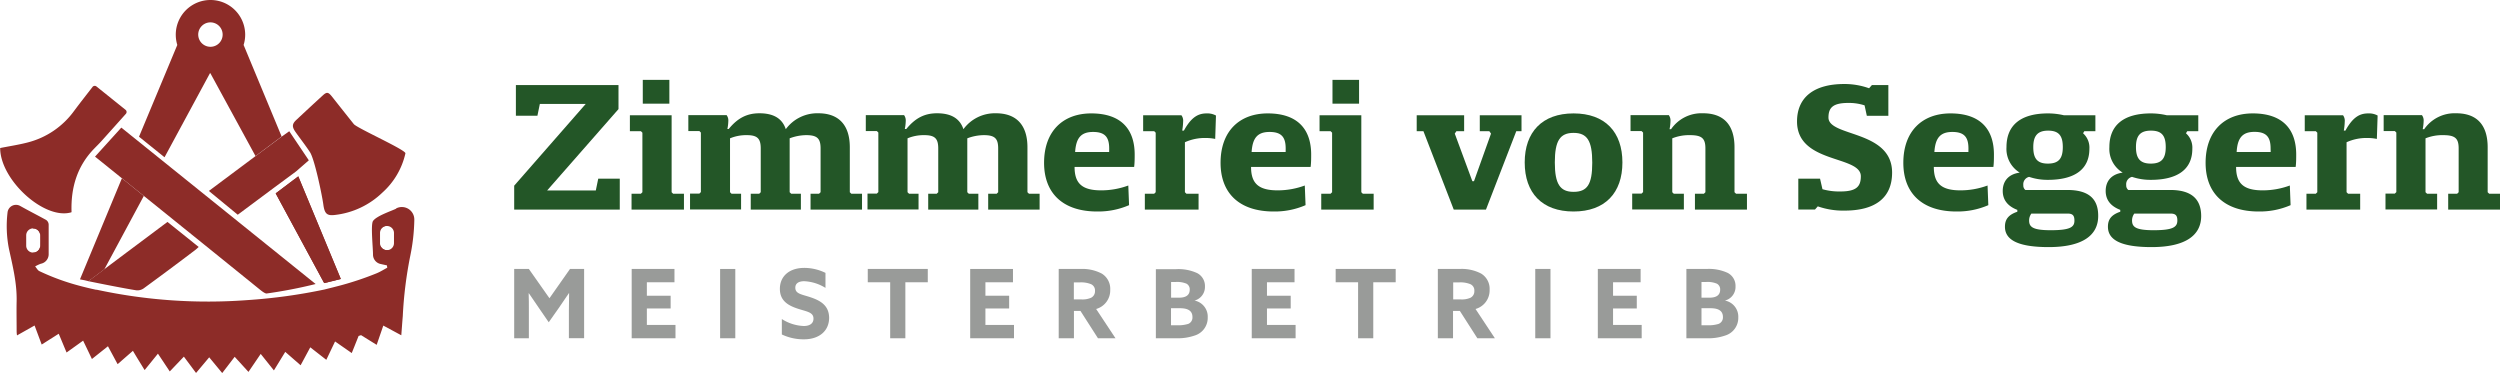 <svg xmlns="http://www.w3.org/2000/svg" viewBox="0 0 587.72 87.71"><defs><style>.cls-1{fill:#235627;}.cls-2{fill:#999b99;}.cls-3{fill:#8d2c28;}.cls-4{fill:none;}</style></defs><g id="Ebene_2" data-name="Ebene 2"><g id="Ebene_1-2" data-name="Ebene 1"><path class="cls-1" d="M140.64,42l-.57,2.77H128.63L145.4,25.65V20H121.28v7.21h5.06l.57-2.77h10.78L120.88,43.65v5.63H145.7V42Z"/><path class="cls-1" d="M151.11,18.78v5.59h6.25V18.78Zm7.13,26.76-.35-.35V27.1h-9.81v3.74h2.59l.35.35v14l-.35.35h-2.2v3.74h12.32V45.54Z"/><path class="cls-1" d="M200.13,45.54l-.35-.35V34.63c0-5.5-2.86-8-7.39-8a9.18,9.18,0,0,0-7.66,3.74c-.79-2.37-2.68-3.74-6.2-3.74-2.86,0-5.07,1.06-7.22,3.7H171a10.67,10.67,0,0,0,.22-1.89,2.09,2.09,0,0,0-.4-1.37h-9v3.74h2.6l.35.35v14l-.35.35h-2.2v3.74h12V45.54h-2.25l-.35-.35V32.52a9.84,9.84,0,0,1,3.92-.75c2.46,0,3.3.75,3.3,3.12v10.3l-.35.35h-2v3.74h11.79V45.54H186l-.36-.35V32.52a11.2,11.2,0,0,1,3.88-.75c2.55,0,3.39.75,3.39,3.12v10.3l-.36.35h-2v3.74h12.1V45.54Z"/><path class="cls-1" d="M241.89,45.54l-.35-.35V34.63c0-5.5-2.86-8-7.4-8a9.17,9.17,0,0,0-7.65,3.74c-.8-2.37-2.69-3.74-6.21-3.74-2.86,0-5.06,1.06-7.22,3.7h-.35a10.67,10.67,0,0,0,.22-1.89,2.15,2.15,0,0,0-.39-1.37h-9v3.74h2.6l.35.35v14l-.35.35h-2.2v3.74h12V45.54h-2.24l-.35-.35V32.52a9.84,9.84,0,0,1,3.92-.75c2.46,0,3.3.75,3.3,3.12v10.3l-.36.35h-2v3.74H230V45.54h-2.25l-.35-.35V32.52a11.14,11.14,0,0,1,3.87-.75c2.56,0,3.39.75,3.39,3.12v10.3l-.35.35h-2v3.74H244.4V45.54Z"/><path class="cls-1" d="M266.75,36.34c0-5.94-3.17-9.68-10.21-9.68-6.65,0-11.09,4.18-11.09,11.62,0,7.08,4.35,11.44,12.49,11.44a18.16,18.16,0,0,0,7.49-1.49l-.18-4.62a18.36,18.36,0,0,1-6.38,1.14c-4.53,0-6.25-1.67-6.25-5.5h14C266.75,38.37,266.75,37.09,266.75,36.34Zm-6-.61h-8c.22-3.26,1.36-4.71,4.22-4.71s3.79,1.28,3.79,3.92Z"/><path class="cls-1" d="M283.68,26.66c-1.89,0-3.56.75-5.36,4.05h-.4a14,14,0,0,0,.22-2.11,2.16,2.16,0,0,0-.4-1.5h-9v3.74h2.6l.35.35v14l-.35.35h-2.2v3.74h12.63V45.54h-2.86l-.35-.35V33.44a11.21,11.21,0,0,1,4.88-1,10.79,10.79,0,0,1,2.24.22l.18-5.5A4.21,4.21,0,0,0,283.68,26.66Z"/><path class="cls-1" d="M308.24,36.34c0-5.94-3.17-9.68-10.21-9.68-6.65,0-11.09,4.18-11.09,11.62,0,7.08,4.35,11.44,12.5,11.44a18.14,18.14,0,0,0,7.48-1.49l-.18-4.62a18.36,18.36,0,0,1-6.38,1.14c-4.53,0-6.25-1.67-6.25-5.5h14C308.24,38.37,308.24,37.09,308.24,36.34Zm-6-.61h-8c.22-3.26,1.36-4.71,4.22-4.71s3.79,1.28,3.79,3.92Z"/><path class="cls-1" d="M313.25,18.78v5.59h6.25V18.78Zm7.13,26.76-.35-.35V27.1h-9.82v3.74h2.6l.35.35v14l-.35.35h-2.2v3.74h12.32V45.54Z"/><path class="cls-1" d="M347.88,27.1v3.74h2.24l.4.57-4,11.18h-.39L342,31.41l.39-.57h1.81V27.1H333.05v3.74h1.58l7.13,18.44h7.57l7.13-18.44h1.23V27.1Z"/><path class="cls-1" d="M369.92,26.66c-7.39,0-11.48,4.4-11.48,11.53s4.05,11.53,11.48,11.53,11.49-4.4,11.49-11.53S377.36,26.66,369.92,26.66Zm0,18.44c-3.17,0-4.4-1.85-4.4-6.91s1.19-6.95,4.4-6.95,4.4,1.85,4.4,7S373.13,45.1,369.92,45.1Z"/><path class="cls-1" d="M408.12,45.54l-.36-.35V34.63c0-5.5-2.77-8-7.39-8a8.69,8.69,0,0,0-7.52,3.74h-.36a10.19,10.19,0,0,0,.22-1.93,2.15,2.15,0,0,0-.39-1.37h-9v3.74h2.59l.36.35v14l-.36.35h-2.2v3.74h12.15V45.54h-2.38l-.35-.35V32.52a10.61,10.61,0,0,1,4.14-.75c2.81,0,3.65.75,3.65,3.12v10.3l-.35.35h-2.11v3.74h12.23V45.54Z"/><path class="cls-1" d="M429.85,27.63c0-2.33,1.06-3.43,4.66-3.43a11.85,11.85,0,0,1,3.83.57l.53,2.46h5.06V20h-3.87l-.66.75a17.08,17.08,0,0,0-5.85-1c-7.09,0-11.09,3.12-11.09,8.8,0,10,15,7.92,15,12.89,0,2.42-1.06,3.57-4.8,3.57a14.22,14.22,0,0,1-4.22-.53L427.87,42h-5.11v7.26h3.92l.66-.75a17.91,17.91,0,0,0,6.29,1c7.22,0,11.18-3,11.18-8.93C444.81,30.53,429.85,32.21,429.85,27.63Z"/><path class="cls-1" d="M468.75,36.34c0-5.94-3.17-9.68-10.21-9.68-6.65,0-11.09,4.18-11.09,11.62,0,7.08,4.35,11.44,12.5,11.44a18.14,18.14,0,0,0,7.48-1.49l-.18-4.62a18.36,18.36,0,0,1-6.38,1.14c-4.53,0-6.25-1.67-6.25-5.5h14C468.75,38.37,468.75,37.09,468.75,36.34Zm-6-.61h-8c.22-3.26,1.36-4.71,4.22-4.71s3.79,1.28,3.79,3.92Z"/><path class="cls-1" d="M486,44.66h-9.86a1.33,1.33,0,0,1-.48-1.14,1.78,1.78,0,0,1,1.36-1.94,13.42,13.42,0,0,0,4.4.7c6.43,0,9.77-2.55,9.77-7.3a4.5,4.5,0,0,0-1.49-3.65l.3-.49h2.6V27.1h-7.39a16.4,16.4,0,0,0-3.74-.44c-6.38,0-9.77,2.73-9.77,7.92a6.51,6.51,0,0,0,3.12,6c-2.86.39-4,2.2-4,4.31,0,1.94,1,3.52,3.43,4.45v.44c-2.2.74-2.91,1.89-2.91,3.52,0,2.73,2.34,4.79,10.26,4.79s11.66-2.73,11.66-7.3C493.3,46.73,491,44.66,486,44.66Zm-4.53-13.95c2.5,0,3.47,1.15,3.47,3.87s-1,3.88-3.52,3.88S478,37.22,478,34.58,479,30.71,481.51,30.71Zm.61,23.41c-4.18,0-5.06-.75-5.06-2.29a2.73,2.73,0,0,1,.53-1.62h8.54c1.18,0,1.58.48,1.58,1.62C487.71,53.42,486.61,54.12,482.12,54.12Z"/><path class="cls-1" d="M510.19,44.66h-9.85a1.34,1.34,0,0,1-.49-1.14,1.77,1.77,0,0,1,1.37-1.94,13.42,13.42,0,0,0,4.4.7c6.42,0,9.77-2.55,9.77-7.3a4.51,4.51,0,0,0-1.5-3.65l.31-.49h2.59V27.1H509.4a16.33,16.33,0,0,0-3.74-.44c-6.38,0-9.77,2.73-9.77,7.92a6.5,6.5,0,0,0,3.13,6c-2.86.39-4,2.2-4,4.31,0,1.94,1,3.52,3.43,4.45v.44c-2.2.74-2.9,1.89-2.9,3.52,0,2.73,2.33,4.79,10.25,4.79s11.67-2.73,11.67-7.3C517.46,46.73,515.12,44.66,510.19,44.66Zm-4.53-13.95c2.51,0,3.48,1.15,3.48,3.87s-1,3.88-3.52,3.88-3.48-1.24-3.48-3.88S503.11,30.71,505.66,30.71Zm.62,23.41c-4.18,0-5.06-.75-5.06-2.29a2.73,2.73,0,0,1,.53-1.62h8.53c1.19,0,1.59.48,1.59,1.62C511.87,53.42,510.77,54.12,506.28,54.12Z"/><path class="cls-1" d="M539.81,36.34c0-5.94-3.17-9.68-10.21-9.68-6.65,0-11.09,4.18-11.09,11.62,0,7.08,4.35,11.44,12.49,11.44a18.16,18.16,0,0,0,7.49-1.49l-.18-4.62a18.36,18.36,0,0,1-6.38,1.14c-4.53,0-6.25-1.67-6.25-5.5h14C539.81,38.37,539.81,37.09,539.81,36.34Zm-6-.61h-8C526,32.47,527.13,31,530,31s3.79,1.28,3.79,3.92Z"/><path class="cls-1" d="M556.75,26.66c-1.9,0-3.57.75-5.37,4.05H551a14,14,0,0,0,.22-2.11,2.16,2.16,0,0,0-.4-1.5h-9v3.74h2.6l.35.35v14l-.35.35h-2.2v3.74h12.63V45.54H552l-.35-.35V33.44a11.21,11.21,0,0,1,4.88-1,10.79,10.79,0,0,1,2.24.22l.18-5.5A4.2,4.2,0,0,0,556.75,26.66Z"/><path class="cls-1" d="M585.17,45.54l-.35-.35V34.63c0-5.5-2.77-8-7.4-8a8.7,8.7,0,0,0-7.52,3.74h-.35a11.08,11.08,0,0,0,.22-1.93,2.09,2.09,0,0,0-.4-1.37h-9v3.74H563l.35.35v14l-.35.35h-2.2v3.74h12.14V45.54h-2.37l-.36-.35V32.52a10.61,10.61,0,0,1,4.14-.75c2.82,0,3.65.75,3.65,3.12v10.3l-.35.35h-2.11v3.74h12.23V45.54Z"/><path class="cls-2" d="M134,63.23l-4.83,6.88-4.84-6.88h-3.45V79.52h3.45V73c0-1.35,0-2.89-.05-4.06l.05,0c.76,1.15,1.57,2.34,2.38,3.49L129,75.76l2.36-3.35c.81-1.15,1.62-2.34,2.38-3.49l.05,0c0,1.17-.05,2.71-.05,4.06v6.52h3.58V63.23Z"/><path class="cls-2" d="M152.07,76.39V72.52h5.59v-3h-5.59V66.36h6.49V63.23H148.5V79.52h10.3V76.39Z"/><path class="cls-2" d="M169.29,63.23V79.52h3.57V63.23Z"/><path class="cls-2" d="M190.44,69.85c-2-.66-3.47-.77-3.47-2.21,0-1.08.88-1.53,2.09-1.53a10.34,10.34,0,0,1,5,1.57V64.15a11.31,11.31,0,0,0-5-1.17c-3.42,0-5.72,1.89-5.72,4.93,0,2.84,2,3.94,4.28,4.68,2.09.68,3.62.81,3.62,2.32,0,1.21-1,1.73-2.27,1.73A10.27,10.27,0,0,1,183.8,75v3.63A11.93,11.93,0,0,0,189,79.77c3.51,0,5.92-1.91,5.92-5.09C194.87,71.8,192.89,70.66,190.44,69.85Z"/><path class="cls-2" d="M204,63.23v3.13h5.27V79.52h3.57V66.36h5.27V63.23Z"/><path class="cls-2" d="M231.66,76.39V72.52h5.58v-3h-5.58V66.36h6.48V63.23H228.08V79.52h10.3V76.39Z"/><path class="cls-2" d="M257.69,72.64A4.54,4.54,0,0,0,261,68.13a4.19,4.19,0,0,0-2-3.82A9.82,9.82,0,0,0,254,63.23h-5.11V79.52h3.58V73.09H254l4.12,6.43h4.12ZM256.5,70a5,5,0,0,1-2.25.39h-1.8v-4h1.37a6.18,6.18,0,0,1,2.68.42,1.61,1.61,0,0,1,.92,1.6A1.69,1.69,0,0,1,256.5,70Z"/><path class="cls-2" d="M280.82,70.66v0a3.31,3.31,0,0,0,2.45-3.31,3.4,3.4,0,0,0-1.84-3.15,10.52,10.52,0,0,0-4.95-.92h-4.75V79.52h4.84a12,12,0,0,0,4.25-.63,4.33,4.33,0,0,0,3.1-4.27A3.84,3.84,0,0,0,280.82,70.66Zm-5.51-4.37h1.1a5.73,5.73,0,0,1,2.52.4,1.5,1.5,0,0,1,.76,1.42c0,1.33-1,1.87-2.49,1.87h-1.89Zm4,9.86a7.84,7.84,0,0,1-2.7.31h-1.32v-4h2.13c1.92,0,2.91.66,2.91,2.07A1.61,1.61,0,0,1,279.33,76.15Z"/><path class="cls-2" d="M297.85,76.39V72.52h5.58v-3h-5.58V66.36h6.48V63.23H294.27V79.52h10.31V76.39Z"/><path class="cls-2" d="M314,63.23v3.13h5.27V79.52h3.57V66.36h5.27V63.23Z"/><path class="cls-2" d="M346.88,72.64a4.54,4.54,0,0,0,3.31-4.51,4.19,4.19,0,0,0-2-3.82,9.82,9.82,0,0,0-5.06-1.08h-5.11V79.52h3.57V73.09h1.6l4.12,6.43h4.12ZM345.69,70a5,5,0,0,1-2.26.39h-1.8v-4H343a6.18,6.18,0,0,1,2.68.42,1.61,1.61,0,0,1,.92,1.6A1.69,1.69,0,0,1,345.69,70Z"/><path class="cls-2" d="M360.92,63.23V79.52h3.58V63.23Z"/><path class="cls-2" d="M379.21,76.39V72.52h5.58v-3h-5.58V66.36h6.48V63.23H375.63V79.52h10.31V76.39Z"/><path class="cls-2" d="M405.51,70.66v0A3.31,3.31,0,0,0,408,67.3a3.41,3.41,0,0,0-1.85-3.15,10.46,10.46,0,0,0-4.95-.92h-4.75V79.52h4.84a11.94,11.94,0,0,0,4.25-.63,4.33,4.33,0,0,0,3.11-4.27A3.85,3.85,0,0,0,405.51,70.66ZM400,66.29h1.1a5.68,5.68,0,0,1,2.52.4,1.51,1.51,0,0,1,.77,1.42c0,1.33-1,1.87-2.5,1.87H400Zm4,9.86a7.88,7.88,0,0,1-2.7.31H400v-4h2.14c1.91,0,2.9.66,2.9,2.07A1.62,1.62,0,0,1,404,76.15Z"/><path class="cls-3" d="M9.48,56.64a19.65,19.65,0,0,0-.05-2.77c0-.37-.56-.68-.86-1-.27.28-.73.55-.86.84h.1a1.65,1.65,0,0,1,1.64,1.64v2.41a1.64,1.64,0,0,1-1.64,1.64H7.68c0,.33.6.64.92,1,.29-.35.78-.67.84-1A19.36,19.36,0,0,0,9.48,56.64Zm81.46,2.17a1.63,1.63,0,0,1-1.54-1.09c0,.5,0,1,.06,1.48s.87,1.18.87,1.18.89-.77,1-1.22a2.9,2.9,0,0,0,.06-.41A1.54,1.54,0,0,1,90.94,58.81Zm-.51-5.93s-.94.77-1,1.18a1.61,1.61,0,0,1,1.23-.93Z"/><path class="cls-3" d="M80.12,65.58l-10-24.12-5.31,4,11.4,21.09C77.51,66.24,78.82,65.93,80.12,65.58Z"/><path class="cls-3" d="M6.16,57.73V55.32a1.64,1.64,0,0,1,1.55-1.63h.1a1.65,1.65,0,0,1,1.64,1.64v2.41a1.64,1.64,0,0,1-1.64,1.64H7.68A1.63,1.63,0,0,1,6.16,57.73Zm87-8.69c-.94.49-4.64,1.68-5.47,2.92-.57.85,0,6.25,0,7.9a2.25,2.25,0,0,0,1.78,2.2l1.49.33.08.55c-.82.43-1.61.94-2.46,1.29a72,72,0,0,1-8.39,2.83c-1.3.35-2.61.67-3.92,1a129.11,129.11,0,0,1-18.11,2.49,124,124,0,0,1-35.37-2.43l-.19,0c-1.25-.27-2.5-.56-3.73-.89a54.14,54.14,0,0,1-9.61-3.49c-.41-.19-.65-.72-1-1.1A7.35,7.35,0,0,1,9.61,62h0a2.27,2.27,0,0,0,1.83-2.15c0-2.53,0-4.46,0-6.94a1.37,1.37,0,0,0-.81-1.32c-1.95-1.07-3.93-2.07-5.86-3.16l0,0a2,2,0,0,0-3,1.55,27.51,27.51,0,0,0,.34,8.55C3,62.59,4,66.61,3.91,70.81c-.05,2.27,0,4.54,0,6.81,0,.35,0,.7.09,1.23l4.13-2.33L9.8,81l4-2.54c.07.15.13.29.19.44.46,1.09.88,2.11,1.32,3.16l.34.81,3.89-2.79c.73,1.51,1.39,2.89,2.07,4.32l3.77-3,2.27,4.21,3.6-3.14C32.14,84,32.94,85.26,34,87l3.13-3.86,2.78,4.18,3.32-3.48,2.86,3.84L49.18,84l3.06,3.7,2.93-3.82,3.24,3.55,2.88-4.23,3.1,3.88,2.67-4.36,3.61,3.15,2.27-4.22,3.77,2.94,2.06-4.32L82.69,83l.61-1.51,1-2.51.58-.19,3.67,2.28,1.56-4.53,4.23,2.28c.13-1.68.23-3.1.35-4.52A94.92,94.92,0,0,1,96.48,60a45.18,45.18,0,0,0,.92-8.22v-.14A2.93,2.93,0,0,0,93.12,49Zm-.54,8.13a1.65,1.65,0,0,1-1.21,1.58,1.54,1.54,0,0,1-.43.06,1.63,1.63,0,0,1-1.54-1.09h0a1.4,1.4,0,0,1-.1-.54V54.76a1.63,1.63,0,0,1,.16-.7,1.61,1.61,0,0,1,1.23-.93l.25,0a1.65,1.65,0,0,1,1.64,1.65Z"/><path class="cls-3" d="M80.12,65.58l-10-24.12-5.31,4,11.4,21.09C77.51,66.24,78.82,65.93,80.12,65.58Z"/><path class="cls-3" d="M60.07,36.69l-11,8.2L66.27,32.05h0l-6.2,4.64Z"/><path class="cls-3" d="M83.18,29.18C81.44,27,79.72,24.83,78,22.65c-.83-1-1.16-1.1-2.15-.19q-3.06,2.8-6.09,5.64c-1.11,1-1.18,1.67-.28,2.94,1.12,1.59,2.32,3.1,3.39,4.73S75.65,45.56,76,48c.29,2.25.86,2.77,2.76,2.53a19.16,19.16,0,0,0,11.16-5.28,17.52,17.52,0,0,0,5.39-9.2C95.46,35.26,84,30.15,83.18,29.18Z"/><path class="cls-3" d="M22.2,34.88c.54-.56,1.1-1.1,1.62-1.68,1.92-2.13,3.81-4.25,5.78-6.45a.65.65,0,0,0-.08-.93l-6.85-5.5a.65.65,0,0,0-.91.11c-1.48,1.91-2.93,3.75-4.33,5.63a19.42,19.42,0,0,1-11,7.45c-2.1.54-4.25.86-6.39,1.29,0,7.49,10.41,17,16.73,15.11l.05-.07C16.63,44.08,18.16,39,22.2,34.88Z"/><path class="cls-3" d="M22.34,36.82l11.47,9.24h0l.93.74Q47.88,57.39,61,68c.41.33,1.23,1,1.66,1a111.86,111.86,0,0,0,11.54-2.23L28.52,30Z"/><path class="cls-4" d="M24.49,63.31l3.75-2.81-3.75,2.81Z"/><path class="cls-3" d="M33.81,46.06,22.34,36.82l6.32,5.09L18.8,65.67c.18,0,.92.21,2,.43l3.73-2.79Z"/><path class="cls-3" d="M39.37,52.17,28.24,60.5l-3.75,2.81h0L20.76,66.1c3,.62,8.55,1.72,11.3,2.15a2.56,2.56,0,0,0,1.71-.45c4.1-3,8.15-6,12.21-9.09.24-.19.46-.41.73-.65Z"/><path class="cls-3" d="M28.53,60.28l10.84-8.11Z"/><path class="cls-3" d="M28.24,60.5l.29-.22-4,3h0Z"/><path class="cls-3" d="M24.49,63.31,20.76,66.1h0l3.73-2.79Z"/><path class="cls-3" d="M39.37,52.17,28.53,60.28l-.29.22Z"/><path class="cls-3" d="M36.41,48.15l-2.6-2.09h0Z"/><path class="cls-3" d="M33.81,46.06h0L22.34,36.82Z"/><path class="cls-3" d="M67.86,30.85l-1.59,1.2h0Z"/><path class="cls-3" d="M60.07,36.69l-11,8.2,11-8.2Z"/><path class="cls-3" d="M55.89,50.48l8.3-6.18,5.41-4,3-2.61L68,30.85l-1.69,1.2L49.1,44.89Z"/><path class="cls-3" d="M57.27,10.57a8,8,0,0,0,.37-2.41,8.16,8.16,0,0,0-16.32,0,8.31,8.31,0,0,0,.36,2.41l-9,21.57,6,4.83,10.7-19.8,0,.1.05-.1L60.07,36.69l6.14-4.6ZM49.48,11a2.87,2.87,0,1,1,2.86-2.86A2.86,2.86,0,0,1,49.48,11Z"/></g></g></svg>